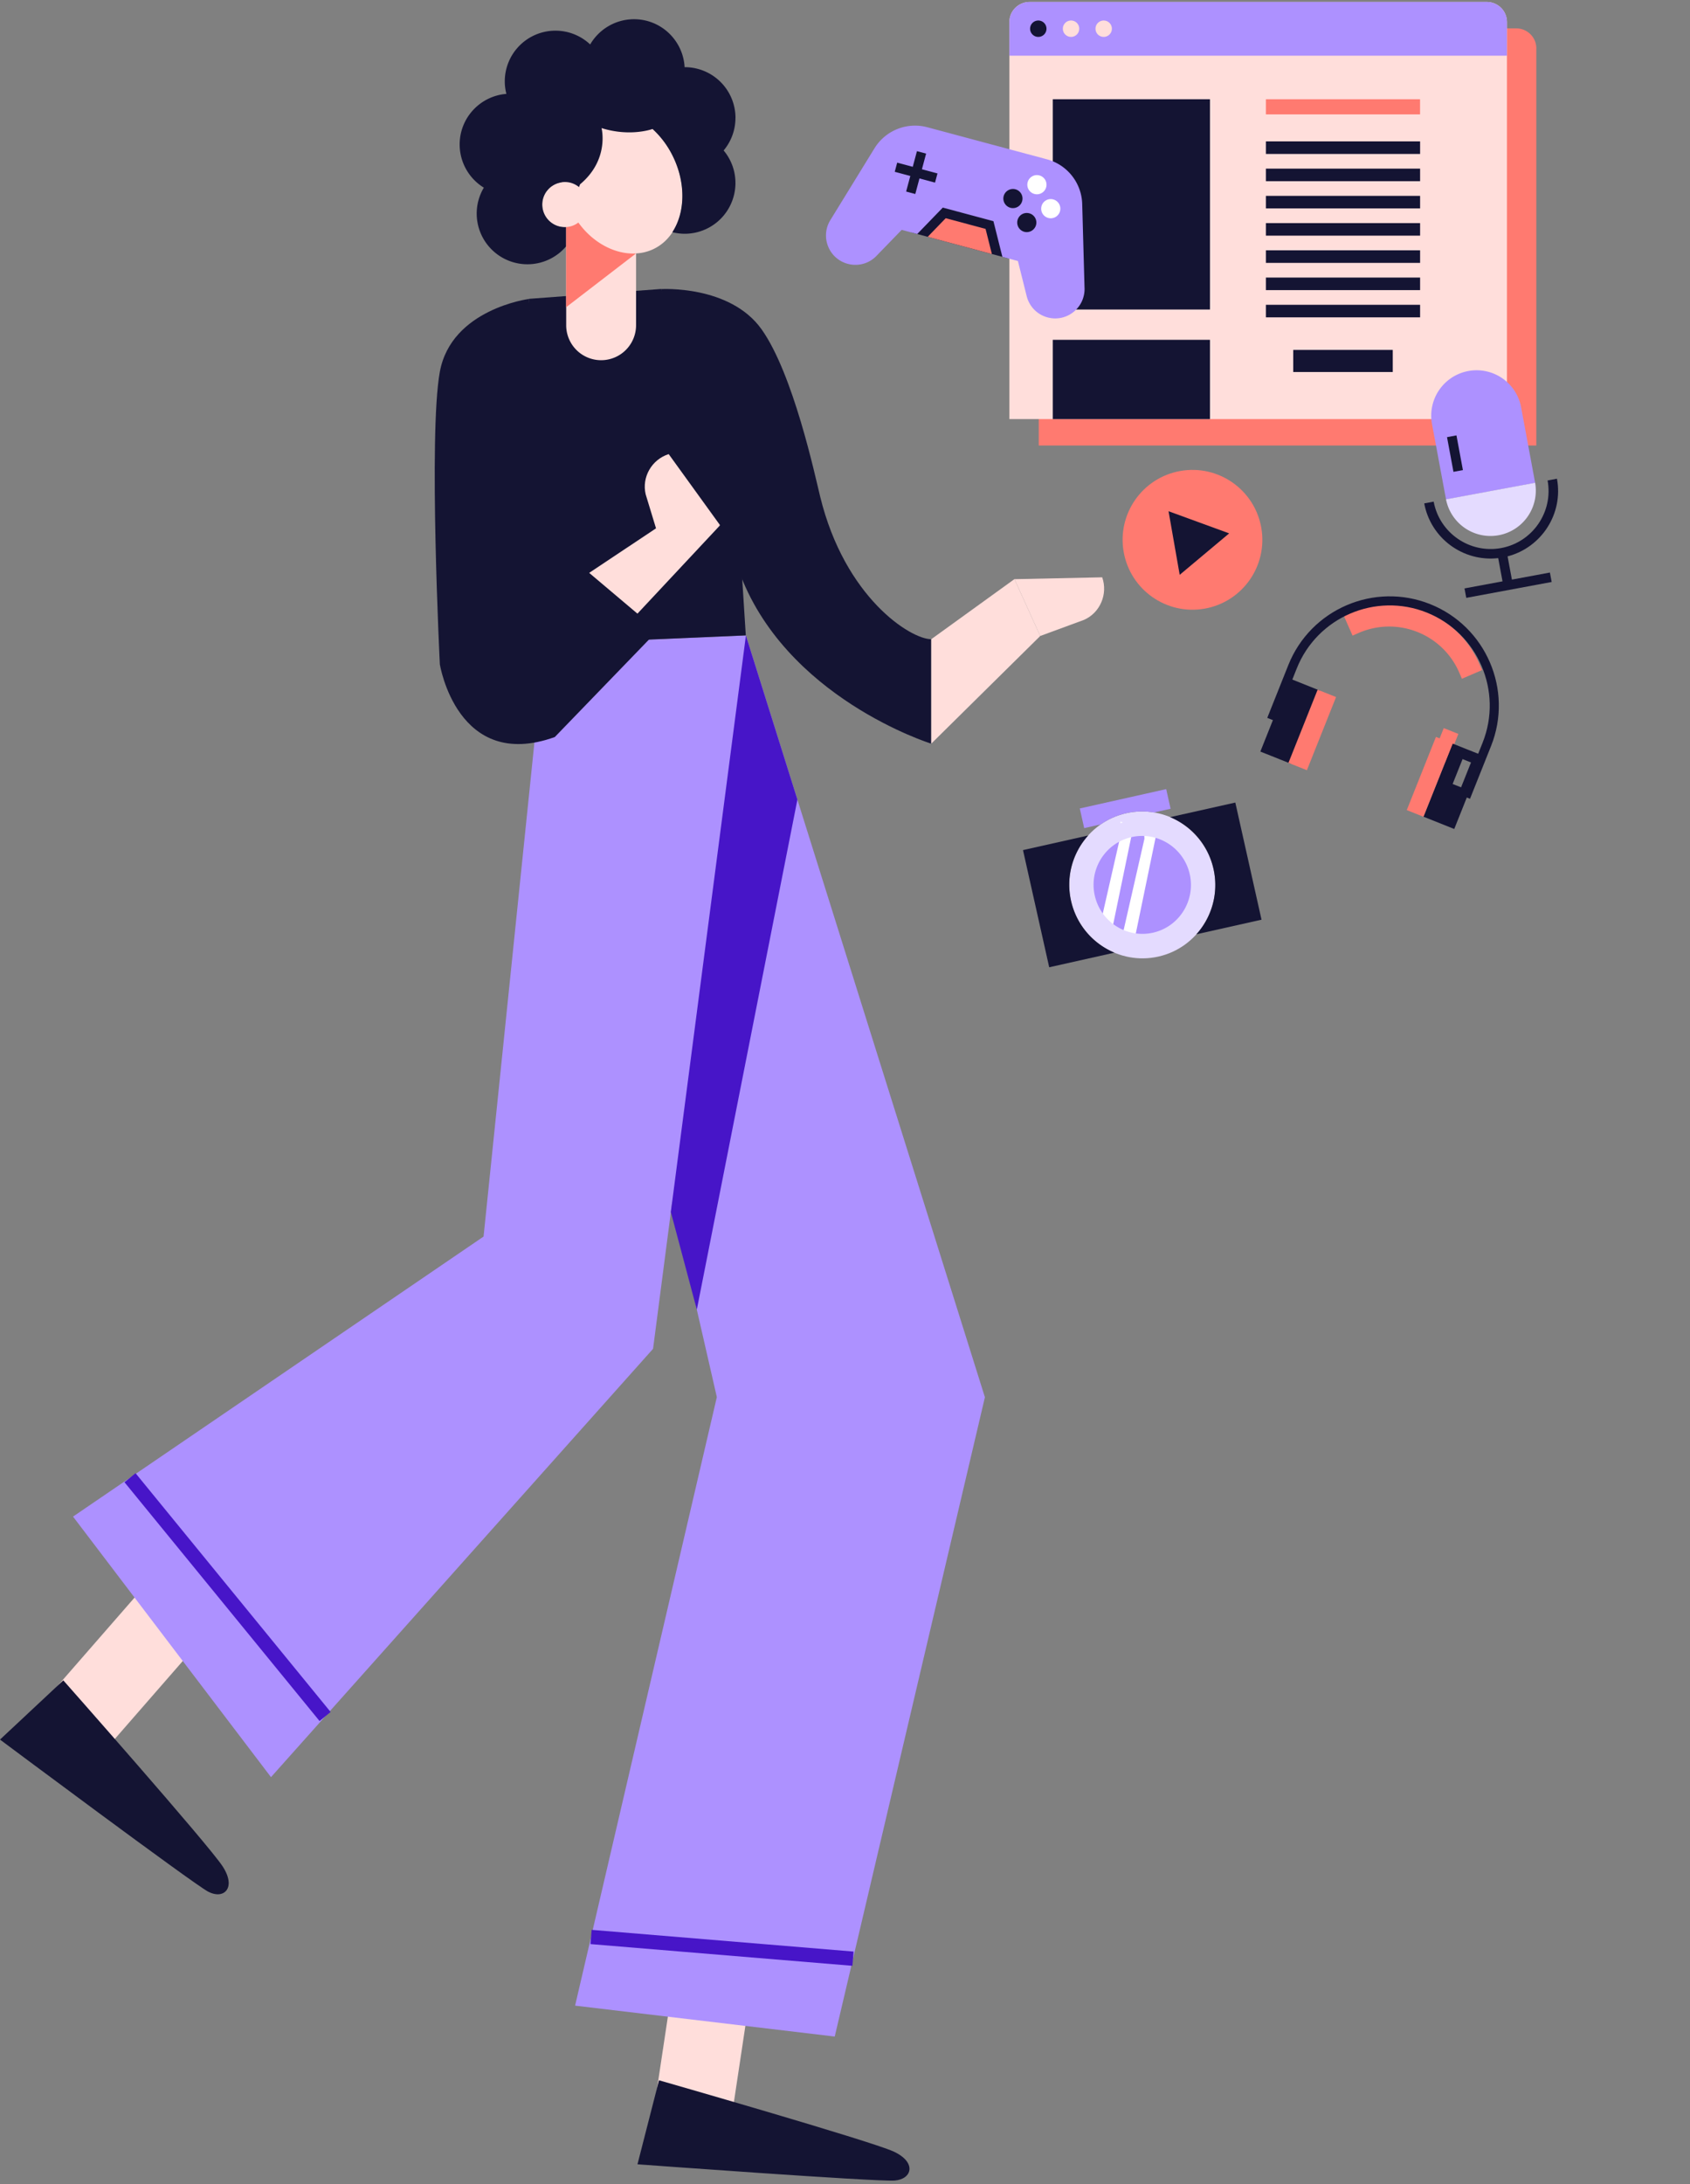 <svg width="264" height="341" fill="none" xmlns="http://www.w3.org/2000/svg"><rect width="100%" height="100%" fill="#808080" stroke="none"/><g clip-path="url(#a)"><path d="M114.359 330.091 119 299.292l-12.051-1.816-4.641 30.799 12.051 1.816Z" fill="#FFDEDB"/><path d="m102.943 324.791-3.361 13.116s37.445 2.759 40.181 2.536c2.736-.216 3.48-2.863-.201-4.543-3.688-1.681-36.612-11.109-36.612-11.109h-.007Z" fill="#141433"/><path d="m16.682 272.935 20.475-23.471-9.183-8.011-20.475 23.471 9.183 8.011Z" fill="#FFDEDB"/><path d="M9.89 262.348 0 271.597s30.091 22.455 32.515 23.742c2.424 1.286 4.476-.543 2.268-3.941-2.2-3.398-24.894-29.05-24.894-29.05Z" fill="#141433"/><path d="m116.522 99.233 37.333 118.915-23.459 99.814-40.56-4.826 22.143-95.01-26.916-117.547 31.459-1.346Z" fill="#AD91FF"/><path d="m85.064 100.572-9.525 92.49-64.13 43.72 30.923 40.679 59.684-66.874 14.507-111.36-31.46 1.345Z" fill="#AD91FF"/><path d="m116.504 99.204-1.844-28.969-11.399-25.117-20.648 1.54 2.432 53.899 31.459-1.353Z" fill="#141433"/><path d="M82.629 46.674s-12.12 1.569-13.92 11.369c-1.799 9.8 0 45.668 0 45.668s2.692 16.842 17.957 11.362l17.057-17.645L85.819 84.87l-3.19-38.196Zm20.647-1.538s10.774-.67 15.711 6.305c4.937 6.974 8.32 22.767 9.131 26.083 3.859 15.778 14.105 22.262 17.354 22.277v16.306s-23.005-7.153-30.121-27.2l-12.082-43.771h.007Z" fill="#141433"/><path d="m99.577 95.807 12.908-13.8-10.009.483-10.439 6.952 7.54 6.365Z" fill="#FFDEDB"/><path d="m124.564 124.842-15.711 79.626-4.06-15.236 11.726-90.005 8.045 25.615Z" fill="#4715C8"/><path d="M145.473 116.104 162.5 99.293l-4.03-8.878-12.997 9.384v16.305ZM105.19 24.547c-2.758-5.785-8.625-8.744-13.1-6.61-3.503 1.673-5.109 5.963-4.328 10.521a3.515 3.515 0 0 0-2.885 2.447 3.54 3.54 0 0 0 2.327 4.416 3.58 3.58 0 0 0 1.242.149v15.31a5.456 5.456 0 1 0 10.915 0V39.566a7.09 7.09 0 0 0 2.714-.677c4.484-2.134 5.874-8.558 3.123-14.343h-.008Z" fill="#FFDEDB"/><path d="m88.228 35.455.015.015v-.015h-.014Z" fill="#141433"/><path d="M114.893 18.414a7.924 7.924 0 0 0-7.926-7.927h-.022C106.714 6.318 103.271 3 99.041 3a7.936 7.936 0 0 0-6.848 3.94 7.915 7.915 0 0 0-13.34 5.778c0 .67.09 1.324.253 1.94-4.082.32-7.301 3.726-7.301 7.897a7.912 7.912 0 0 0 3.777 6.744 7.907 7.907 0 0 0-1.115 4.038 7.924 7.924 0 0 0 13.963 5.13v-3.011a3.579 3.579 0 0 1-1.241-.149 3.527 3.527 0 0 1-2.328-4.417 3.64 3.64 0 0 1 .513-1.018v.015c.216-.298.469-.558.759-.774h.007c.127-.089.253-.17.387-.245.044-.022.09-.052.134-.074.089-.045.186-.082.275-.12.082-.03.17-.066.26-.089.052-.015.104-.03.164-.044.126-.03.245-.06.371-.082a3.478 3.478 0 0 1 1.532.111c.446.142.848.365 1.19.64l.156-.431c4.647-3.874 3.36-8.782 3.36-8.782 4.269 1.339 7.585.276 7.972.142a14.233 14.233 0 0 1 3.241 4.409c2 4.194 1.807 8.722-.156 11.703a7.87 7.87 0 0 0 1.933.246 7.924 7.924 0 0 0 7.927-7.927 7.879 7.879 0 0 0-1.844-5.078 7.879 7.879 0 0 0 1.844-5.078h.007Z" fill="#141433"/><path d="M90.347 34.745a3.48 3.48 0 0 1-1.91.707v12.513l10.915-8.394c-3.183.186-6.692-1.599-9.005-4.826Z" fill="#FF7A70"/><path d="m20.311 230.713 30.47 37.281m41.551 34.421 40.917 3.391" stroke="#4715C8" stroke-width="2.231" stroke-miterlimit="10"/><path d="M104.454 70.9c-2.654.848-4.231 3.606-3.591 6.283l2.119 6.96L112.484 82l-8.03-11.108v.007Zm67.722 19.227c.922 2.632-.327 5.554-2.848 6.655l-6.833 2.513-4.022-8.87 13.703-.29v-.008Z" fill="#FFDEDB"/></g><g clip-path="url(#b)"><path d="M189.565 135.663c1.383 6.174-2.488 12.316-8.62 13.688-6.131 1.373-12.26-2.53-13.642-8.704-1.382-6.174 2.49-12.308 8.63-13.682 6.14-1.375 12.252 2.532 13.632 8.698Z" fill="#E4DBFF"/><path d="m174.087 148.738-10.187 2.28-4.095-18.292 10.186-2.281a11.453 11.453 0 0 0-2.678 10.2 11.48 11.48 0 0 0 6.774 8.093Zm18.886-23.438 4.095 18.292-10.178 2.279a11.5 11.5 0 0 0 2.676-10.208 11.472 11.472 0 0 0-6.772-8.084l10.179-2.279Z" fill="#141433"/><path d="M186.405 136.495c.965 4.31-1.736 8.596-6.012 9.553-4.275.957-8.557-1.765-9.521-6.075-.965-4.31 1.738-8.586 6.024-9.545 4.286-.96 8.547 1.767 9.509 6.067Zm-4.229-13.293.686 3.067-2.591.58a11.186 11.186 0 0 0-4.336.116c-1.471.33-2.813.932-3.979 1.746l-2.592.58-.686-3.067 13.498-3.022Z" fill="#AD91FF"/><path d="m171.734 144.965 3.403-14.93-.104-1.781 1.997.881-3.454 16.712-1.842-.882Zm3.64.912 3.403-14.93-.104-1.781 1.996.882-3.453 16.712-1.842-.883Z" fill="#fff"/><path d="M180.309 128.135a9.987 9.987 0 0 0-4.099.063c-1.39.311-2.658.897-3.742 1.693a10.227 10.227 0 0 0 4.12 18.287c1.31.25 2.699.242 4.08-.068a10.063 10.063 0 0 0 3.72-1.679 10.213 10.213 0 0 0 3.952-10.494 10.21 10.21 0 0 0-8.031-7.802Zm-.198 17.484c-4.096.917-8.173-1.684-9.095-5.803-.922-4.119 1.658-8.202 5.754-9.119 4.096-.917 8.164 1.686 9.085 5.797.92 4.111-1.657 8.21-5.744 9.125Z" fill="#E4DBFF"/></g><g clip-path="url(#c)"><path d="M239.999 7.556c0-1.73-1.414-3.13-3.157-3.13h-71.419c-1.743 0-3.157 1.4-3.157 3.13v62h77.726v-62h.007Z" fill="#FF7A70"/><path d="M235.406 3.433c0-1.73-1.414-3.13-3.158-3.13h-71.411c-1.743 0-3.157 1.4-3.157 3.13v62h77.726v-62Z" fill="#FFDEDB"/><path d="M235.406 3.433c0-1.73-1.414-3.13-3.158-3.13h-71.411c-1.743 0-3.157 1.4-3.157 3.13v5.26h77.726v-5.26Z" fill="#AD91FF"/><path d="M172.375 5.762a1.279 1.279 0 1 0 0-2.557 1.279 1.279 0 0 0 0 2.557Zm-5.114 0a1.28 1.28 0 1 0 0-2.558 1.28 1.28 0 0 0 0 2.558Z" fill="#FFDEDB"/><path d="M162.144 5.762a1.28 1.28 0 1 0 0-2.558 1.28 1.28 0 0 0 0 2.558Z" fill="#141433"/><path d="m185.097 36.99-.288.287 2.864 2.865.288-.288-2.864-2.865Z" fill="#fff"/><path d="M186.112 37.554a1.479 1.479 0 1 0-2.699-1.209 1.479 1.479 0 0 0 2.699 1.21Z" fill="#fff"/><path d="M189.013 15.495h-24.554v32.83h24.554v-32.83Zm0 37.56h-24.554v12.378h24.554V53.055Z" fill="#141433"/><path d="M197.749 23.056h24.089m-24.089 4.252h24.089m-24.089 4.252h24.089m-24.089 4.252h24.089m-24.089 4.252h24.089m-24.089 4.251h24.089m-24.089 4.252h24.089" stroke="#141433" stroke-width="1.96" stroke-miterlimit="10"/><path d="M202.022 56.357h15.546" stroke="#141433" stroke-width="3.45" stroke-miterlimit="10"/><path d="M221.831 15.495h-24.082v2.365h24.082v-2.365Z" fill="#FF7A70"/></g><path d="m211.341 98.123.202.458.457-.202a12.4 12.4 0 0 1 9.615-.169 12.374 12.374 0 0 1 6.818 6.648l.197.459.459-.197 1.303-.56.459-.197-.196-.459c-1.559-3.646-4.417-6.453-8.143-7.94a14.745 14.745 0 0 0-11.487.202l-.458.201.202.458.572 1.298Z" fill="#FF7A70" stroke="#FF7A70"/><path fill="#FF7A70" d="m225.532 113.677 2.281.91-1.82 4.562-2.281-.91z"/><path d="m229.634 124.715-1.318-.526 3.289-8.243c3.194-8.005-.719-17.115-8.725-20.31-8.005-3.194-17.115.72-20.309 8.725l-3.289 8.243-1.318-.526 3.289-8.243c3.485-8.735 13.419-13.002 22.153-9.516 8.735 3.485 13.002 13.418 9.517 22.153l-3.289 8.243Z" fill="#141433"/><path d="m226.921 116.094-4.555 11.415 4.807 1.918 4.555-11.415-4.807-1.918Zm1.318 6.832-1.318-.526 1.55-3.885 1.318.526-1.55 3.885Zm-21.985-15.079-4.816-1.921-4.554 11.415 4.815 1.921 4.555-11.415Z" fill="#141433"/><path d="m226.922 116.094-2.608-1.041-4.558 11.424 2.608 1.041 4.558-11.424Zm-18.211-7.266-2.88-1.149-4.558 11.424 2.88 1.149 4.558-11.424Z" fill="#FF7A70"/><g clip-path="url(#d)"><path d="m143.935 21.74-6.017 3.109-1.234 7.58 5.742 3.876 14.931 4.001 8.149-4.54-.472-7.662-13.29-4.736-7.809-1.627Z" fill="#141433"/><path d="m169.419 45-.364-13.141a7.438 7.438 0 0 0-5.517-6.99l-18.665-5a7.44 7.44 0 0 0-8.273 3.294l-6.886 11.198c-1.611 2.616-.249 6.037 2.719 6.832a4.613 4.613 0 0 0 2.414-.008 4.554 4.554 0 0 0 2.069-1.234l3.941-4.065 2.423.65.578-.593 2.814-2.906.606-.624 7.908 2.119.213.844.984 3.924.204.801 2.423.65 1.372 5.488a4.582 4.582 0 0 0 3.261 3.317c2.528.677 4.987-.873 5.621-3.238a4.7 4.7 0 0 0 .159-1.317l-.004-.001Zm-23.355-16.49-2.432-.652-.651 2.431-1.431-.383.651-2.431-2.431-.652.383-1.43 2.432.65.654-2.441 1.431.383-.654 2.442 2.431.651-.383 1.431Zm11.786 3.933a1.498 1.498 0 0 1-1.064-1.827 1.507 1.507 0 0 1 1.838-1.062 1.491 1.491 0 0 1 1.051 1.836 1.489 1.489 0 0 1-1.825 1.053Zm2.165 3.75a1.5 1.5 0 0 1-1.061-1.838 1.49 1.49 0 0 1 1.835-1.05 1.49 1.49 0 0 1 1.054 1.824 1.505 1.505 0 0 1-1.828 1.064Z" fill="#AD91FF"/><path d="M163.755 34.028a1.497 1.497 0 1 0 .775-2.893 1.497 1.497 0 0 0-.775 2.893Zm-2.162-3.745a1.497 1.497 0 1 0 .775-2.893 1.497 1.497 0 0 0-.775 2.893Z" fill="#fff"/><path d="m154.944 39.66-10.024-2.686 2.812-2.905 6.227 1.668.985 3.922Z" fill="#FF7A70"/></g><circle cx="186.281" cy="84.28" r="10.913" transform="rotate(-9.95 186.281 84.28)" fill="#FF7A70"/><path d="m192.012 83.274-7.728 6.473-1.741-9.929 9.469 3.456ZM225.56 67.79l1.967-.365 1.28 6.882-1.967.365z" fill="#141433"/><path d="M234.667 59.05a7.075 7.075 0 0 0-5.304-1.12 7.08 7.08 0 0 0-5.667 8.254l2.191 11.788 13.922-2.587-2.191-11.788a7.08 7.08 0 0 0-2.951-4.548Zm-6.142 14.343-1.475.274-1.007-5.417 1.475-.274 1.007 5.417Z" fill="#AD91FF"/><path d="M239.806 75.375a7.08 7.08 0 0 1-13.921 2.587l13.921-2.587Z" fill="#E4DBFF"/><path d="m243.228 74.739-1.475.274c.912 4.906-2.338 9.64-7.244 10.551-4.905.912-9.639-2.337-10.551-7.243l-1.475.274c1.018 5.476 6.109 9.168 11.556 8.542l.674 3.628-5.938 1.103.274 1.475 13.342-2.48-.275-1.474-5.938 1.104-.674-3.628c5.306-1.383 8.73-6.658 7.714-12.124l.01-.002Z" fill="#141433"/><defs><clipPath id="a"><path fill="#fff" transform="translate(0 3)" d="M0 0h172.48v337.457H0z"/></clipPath><clipPath id="b"><path fill="#fff" transform="rotate(-12.62 660.121 -654.018)" d="M0 0h33.99v25.249H0z"/></clipPath><clipPath id="c"><path fill="#fff" transform="translate(157.68 .302)" d="M0 0h82.32v69.253H0z"/></clipPath><clipPath id="d"><path fill="#fff" transform="rotate(15 2.518 518.038)" d="M0 0h41.488v23.817H0z"/></clipPath></defs></svg>